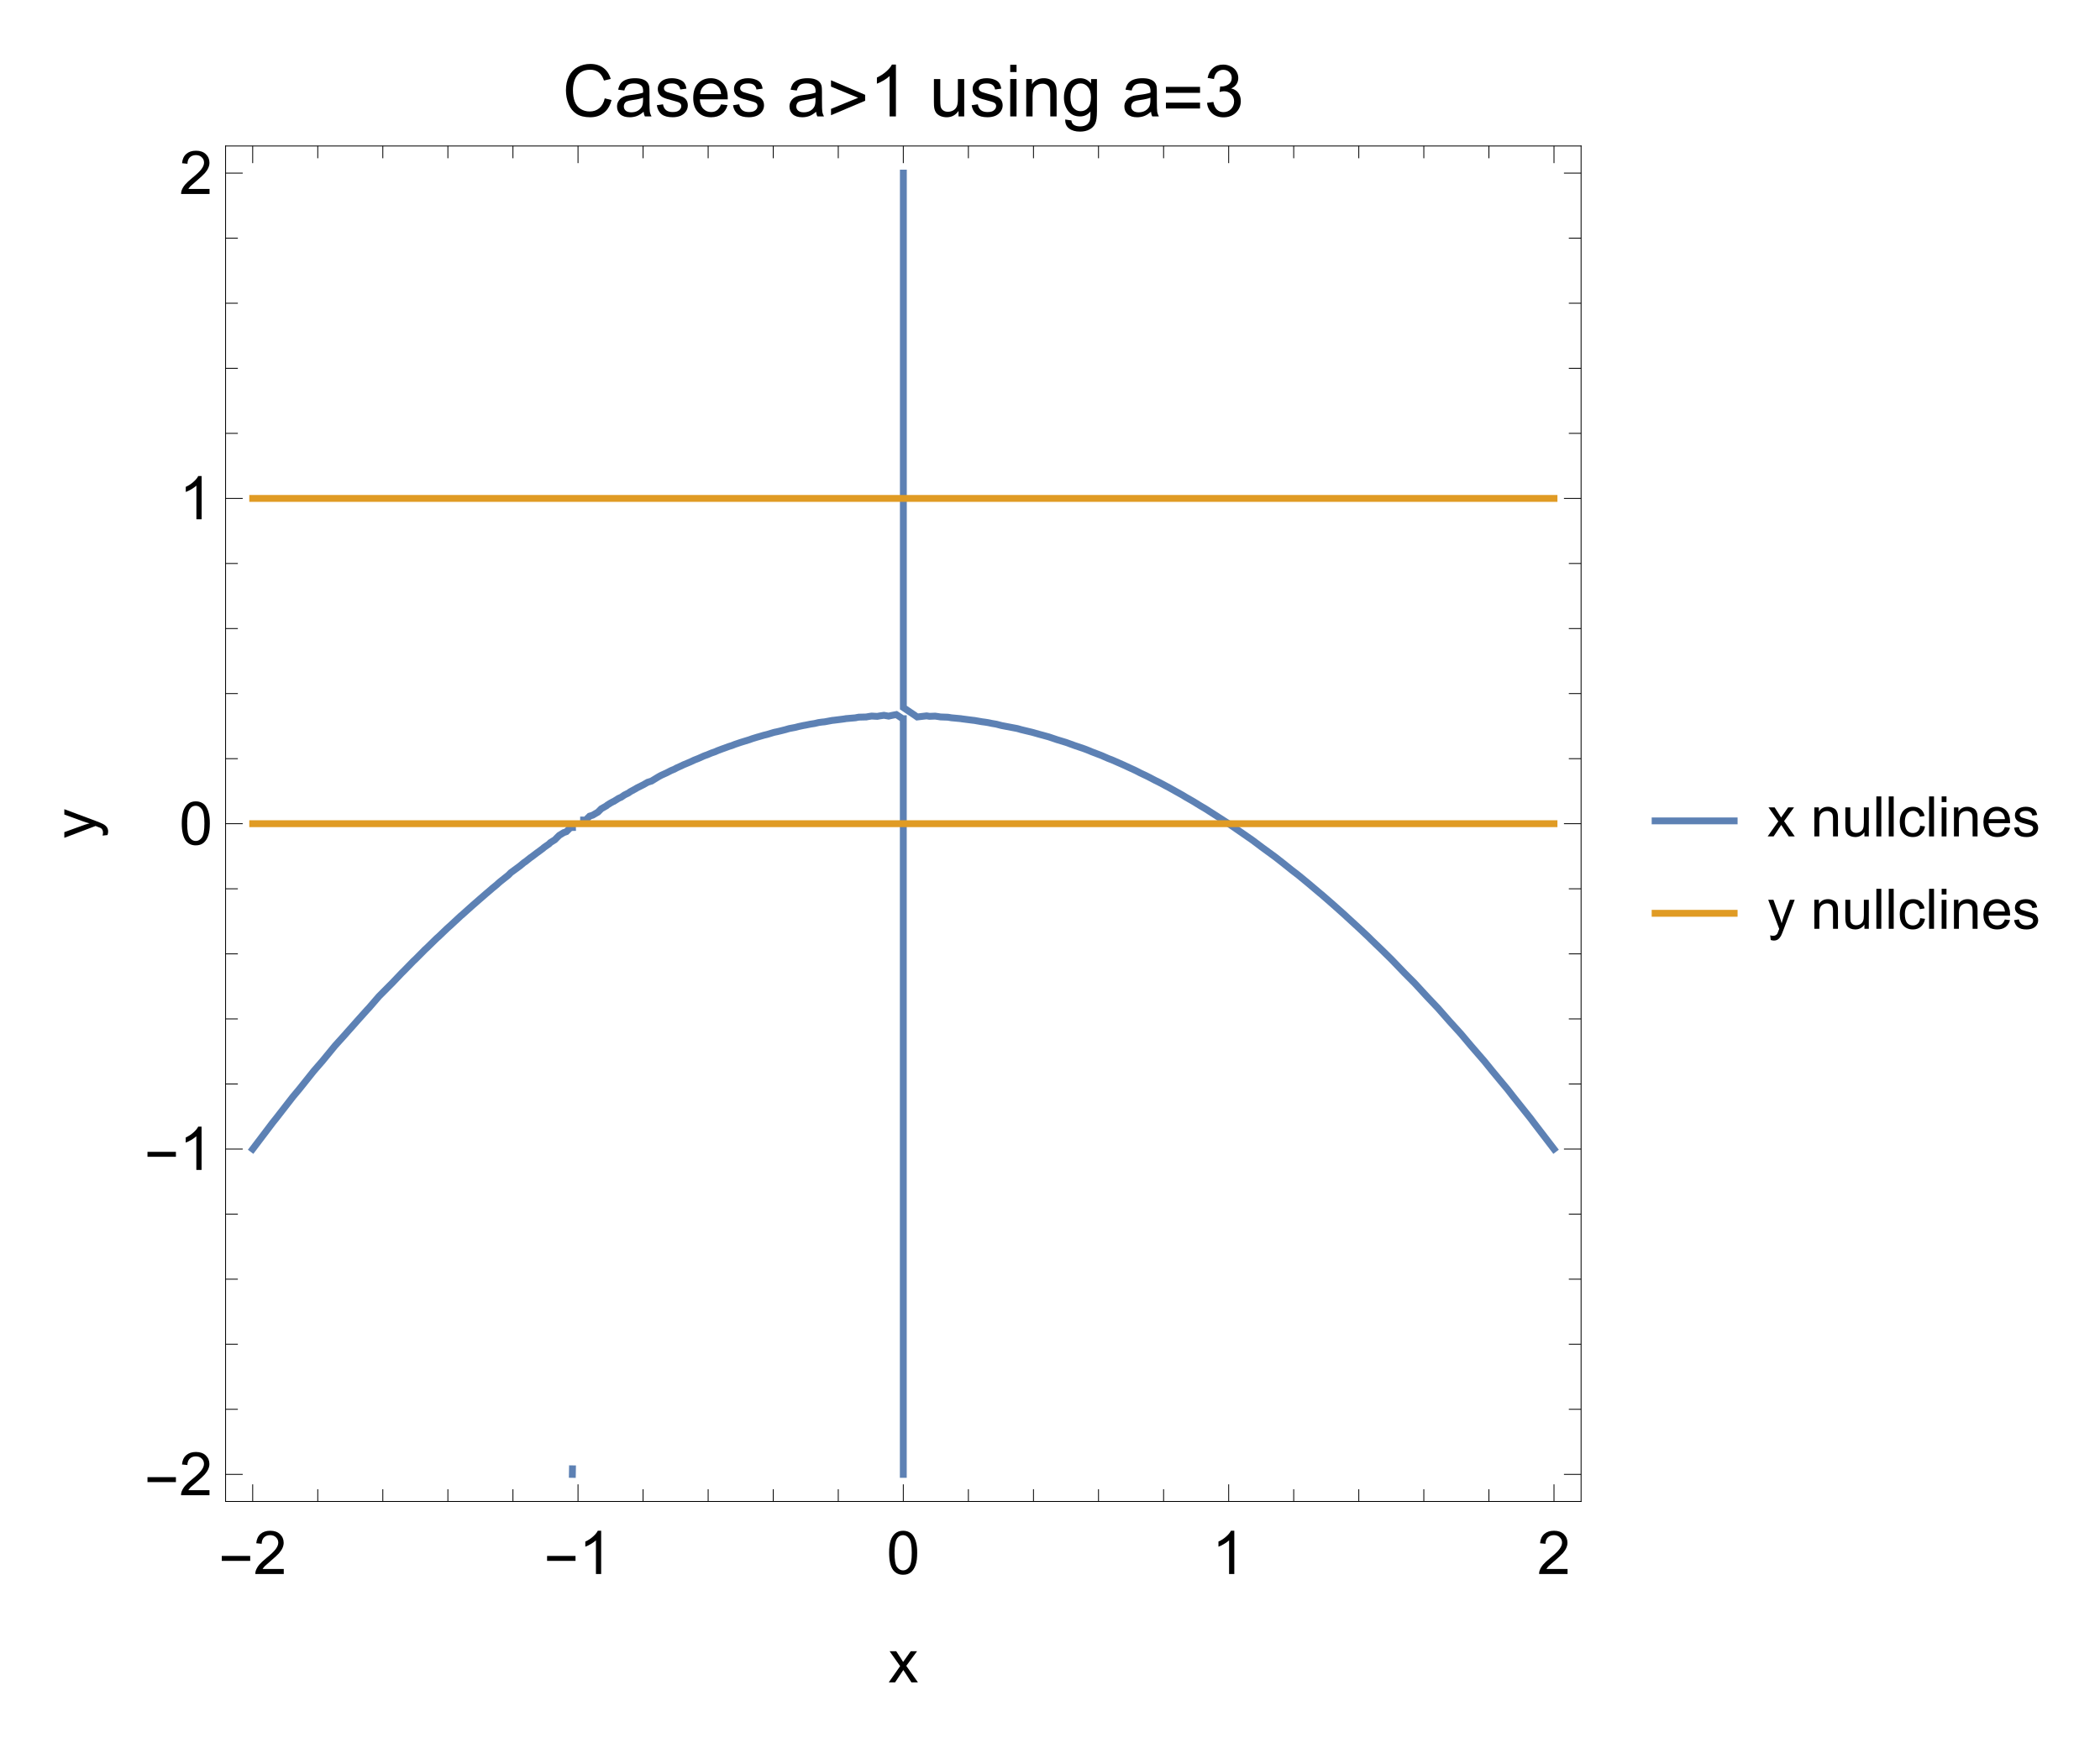 <?xml version="1.0" encoding="UTF-8"?>
<svg width="352pt" height="293pt" version="1.1" viewBox="0 0 352 293" xmlns="http://www.w3.org/2000/svg" xmlns:xlink="http://www.w3.org/1999/xlink">
 <defs>
  <symbol id="glyph0-1" overflow="visible">
   <path d="m5.328-2.203h-4.766v-0.828h4.766z"/>
  </symbol>
  <symbol id="glyph1-1" overflow="visible">
   <path d="m5.078-0.844v0.844h-4.766c-0.012-0.207 0.02-0.41 0.094-0.609 0.125-0.332 0.316-0.656 0.578-0.969 0.27-0.312 0.66-0.676 1.172-1.094 0.781-0.633 1.305-1.141 1.578-1.516 0.281-0.383 0.422-0.742 0.422-1.078 0-0.344-0.125-0.633-0.375-0.875-0.25-0.25-0.578-0.375-0.984-0.375-0.43 0-0.773 0.133-1.031 0.391-0.25 0.25-0.383 0.605-0.391 1.062l-0.906-0.094c0.062-0.676 0.297-1.191 0.703-1.547 0.406-0.363 0.953-0.547 1.641-0.547 0.695 0 1.242 0.195 1.641 0.578 0.406 0.387 0.609 0.867 0.609 1.438 0 0.281-0.062 0.562-0.188 0.844-0.117 0.281-0.309 0.578-0.578 0.891-0.273 0.305-0.727 0.727-1.359 1.266-0.531 0.449-0.875 0.75-1.031 0.906-0.148 0.156-0.273 0.32-0.375 0.484z"/>
  </symbol>
  <symbol id="glyph1-2" overflow="visible">
   <path d="m3.75 0h-0.875v-5.641c-0.219 0.199-0.5 0.402-0.844 0.609-0.344 0.199-0.656 0.352-0.938 0.453v-0.859c0.5-0.227 0.93-0.508 1.297-0.844 0.375-0.332 0.641-0.656 0.797-0.969h0.562z"/>
  </symbol>
  <symbol id="glyph1-3" overflow="visible">
   <path d="m0.422-3.562c0-0.852 0.082-1.535 0.25-2.047 0.176-0.52 0.438-0.922 0.781-1.203 0.352-0.289 0.789-0.438 1.312-0.438 0.383 0 0.723 0.078 1.016 0.234 0.301 0.156 0.547 0.387 0.734 0.688 0.188 0.293 0.332 0.652 0.438 1.078 0.113 0.418 0.172 0.98 0.172 1.688 0 0.855-0.09 1.543-0.266 2.062-0.18 0.512-0.438 0.914-0.781 1.203-0.344 0.281-0.781 0.422-1.312 0.422-0.688 0-1.234-0.25-1.641-0.75-0.469-0.602-0.703-1.582-0.703-2.938zm0.906 0c0 1.188 0.133 1.98 0.406 2.375 0.281 0.387 0.625 0.578 1.031 0.578s0.75-0.191 1.031-0.578c0.281-0.395 0.422-1.188 0.422-2.375s-0.141-1.973-0.422-2.359c-0.281-0.395-0.625-0.594-1.031-0.594s-0.734 0.172-0.984 0.516c-0.305 0.449-0.453 1.262-0.453 2.438z"/>
  </symbol>
  <symbol id="glyph1-4" overflow="visible">
   <path d="m0.078 0 1.906-2.719-1.766-2.5h1.109l0.797 1.219c0.156 0.23 0.273 0.422 0.359 0.578 0.145-0.207 0.281-0.395 0.406-0.562l0.875-1.234h1.062l-1.812 2.453 1.953 2.766h-1.094l-1.062-1.625-0.297-0.438-1.375 2.062z"/>
  </symbol>
  <symbol id="glyph2-1" overflow="visible">
   <path d="m2.016-0.625-0.828 0.094c0.051-0.188 0.078-0.352 0.078-0.5 0-0.195-0.039-0.352-0.109-0.469-0.062-0.125-0.152-0.223-0.266-0.297-0.094-0.051-0.32-0.141-0.672-0.266-0.043-0.02-0.109-0.047-0.203-0.078l-5.234 1.984v-0.953l3.016-1.094c0.387-0.145 0.793-0.27 1.219-0.375-0.406-0.102-0.805-0.227-1.203-0.375l-3.031-1.109v-0.891l5.312 1.984c0.57 0.219 0.969 0.387 1.188 0.5 0.289 0.156 0.504 0.34 0.641 0.547 0.133 0.199 0.203 0.438 0.203 0.719 0 0.18-0.039 0.371-0.109 0.578z"/>
  </symbol>
  <symbol id="glyph3-1" overflow="visible">
   <path d="m7.109-3.031 1.141 0.281c-0.242 0.949-0.672 1.668-1.297 2.156-0.625 0.492-1.387 0.734-2.281 0.734-0.938 0-1.699-0.188-2.281-0.562-0.586-0.375-1.027-0.922-1.328-1.641-0.305-0.727-0.453-1.504-0.453-2.328 0-0.906 0.172-1.691 0.516-2.359 0.344-0.676 0.832-1.188 1.469-1.531 0.633-0.344 1.332-0.516 2.094-0.516 0.863 0 1.594 0.219 2.188 0.656s1.004 1.059 1.234 1.859l-1.125 0.266c-0.211-0.633-0.508-1.094-0.891-1.375-0.375-0.289-0.852-0.438-1.422-0.438-0.668 0-1.227 0.164-1.672 0.484-0.449 0.312-0.766 0.742-0.953 1.281-0.18 0.543-0.266 1.094-0.266 1.656 0 0.742 0.102 1.387 0.312 1.938 0.219 0.555 0.551 0.965 1 1.234 0.457 0.273 0.953 0.406 1.484 0.406 0.633 0 1.176-0.18 1.625-0.547 0.445-0.375 0.75-0.926 0.906-1.656z"/>
  </symbol>
  <symbol id="glyph3-2" overflow="visible">
   <path d="m4.891-0.781c-0.398 0.344-0.777 0.586-1.141 0.719-0.367 0.133-0.758 0.203-1.172 0.203-0.688 0-1.219-0.164-1.594-0.5-0.367-0.344-0.547-0.773-0.547-1.297 0-0.301 0.066-0.578 0.203-0.828 0.145-0.258 0.328-0.469 0.547-0.625 0.227-0.156 0.484-0.27 0.766-0.344 0.219-0.051 0.535-0.102 0.953-0.156 0.852-0.102 1.484-0.227 1.891-0.375 0.008-0.145 0.016-0.234 0.016-0.266 0-0.438-0.105-0.742-0.312-0.922-0.273-0.238-0.672-0.359-1.203-0.359-0.5 0-0.871 0.09-1.109 0.266-0.242 0.18-0.418 0.484-0.531 0.922l-1.031-0.141c0.094-0.445 0.242-0.805 0.453-1.078 0.219-0.27 0.531-0.477 0.938-0.625 0.414-0.145 0.895-0.219 1.438-0.219 0.531 0 0.961 0.062 1.297 0.188 0.332 0.125 0.578 0.281 0.734 0.469 0.164 0.188 0.281 0.43 0.344 0.719 0.031 0.188 0.047 0.516 0.047 0.984v1.422c0 0.992 0.02 1.617 0.062 1.875 0.051 0.262 0.145 0.512 0.281 0.75h-1.109c-0.117-0.219-0.188-0.477-0.219-0.781zm-0.094-2.359c-0.387 0.156-0.965 0.289-1.734 0.391-0.438 0.062-0.75 0.137-0.938 0.219-0.18 0.074-0.312 0.188-0.406 0.344s-0.141 0.324-0.141 0.5c0 0.293 0.102 0.531 0.312 0.719 0.219 0.188 0.531 0.281 0.938 0.281 0.414 0 0.781-0.086 1.094-0.266 0.32-0.188 0.555-0.43 0.703-0.734 0.113-0.25 0.172-0.602 0.172-1.062z"/>
  </symbol>
  <symbol id="glyph3-3" overflow="visible">
   <path d="m0.375-1.875 1.047-0.156c0.062 0.418 0.227 0.742 0.5 0.969 0.27 0.219 0.645 0.328 1.125 0.328 0.488 0 0.848-0.098 1.078-0.297 0.238-0.195 0.359-0.43 0.359-0.703 0-0.238-0.105-0.426-0.312-0.562-0.148-0.094-0.508-0.211-1.078-0.359-0.781-0.195-1.324-0.367-1.625-0.516-0.305-0.145-0.531-0.344-0.688-0.594s-0.234-0.531-0.234-0.844c0-0.281 0.062-0.535 0.188-0.766 0.133-0.238 0.312-0.438 0.531-0.594 0.164-0.125 0.391-0.227 0.672-0.312 0.289-0.082 0.598-0.125 0.922-0.125 0.488 0 0.922 0.074 1.297 0.219 0.375 0.137 0.648 0.324 0.828 0.562 0.176 0.242 0.297 0.562 0.359 0.969l-1.031 0.141c-0.055-0.32-0.195-0.57-0.422-0.75-0.219-0.176-0.539-0.266-0.953-0.266-0.492 0-0.84 0.078-1.047 0.234-0.211 0.156-0.312 0.344-0.312 0.562 0 0.148 0.039 0.273 0.125 0.375 0.094 0.117 0.227 0.211 0.406 0.281 0.113 0.043 0.426 0.137 0.938 0.281 0.758 0.199 1.285 0.359 1.578 0.484 0.301 0.125 0.535 0.312 0.703 0.562 0.164 0.242 0.25 0.543 0.25 0.906 0 0.355-0.105 0.688-0.312 1-0.211 0.312-0.508 0.559-0.891 0.734-0.387 0.164-0.828 0.25-1.328 0.25-0.812 0-1.434-0.164-1.859-0.5-0.43-0.344-0.699-0.848-0.812-1.516z"/>
  </symbol>
  <symbol id="glyph3-4" overflow="visible">
   <path d="m5.094-2.016 1.094 0.125c-0.18 0.648-0.5 1.148-0.969 1.5-0.469 0.355-1.062 0.531-1.781 0.531-0.918 0-1.648-0.281-2.188-0.844-0.543-0.562-0.812-1.352-0.812-2.375 0-1.062 0.27-1.879 0.812-2.453 0.551-0.582 1.258-0.875 2.125-0.875 0.832 0 1.516 0.289 2.047 0.859 0.531 0.562 0.797 1.367 0.797 2.406v0.281h-4.672c0.031 0.688 0.223 1.215 0.578 1.578 0.352 0.367 0.789 0.547 1.312 0.547 0.383 0 0.711-0.098 0.984-0.297 0.281-0.207 0.504-0.535 0.672-0.984zm-3.5-1.719h3.516c-0.055-0.531-0.188-0.926-0.406-1.188-0.344-0.406-0.781-0.609-1.312-0.609-0.492 0-0.902 0.164-1.234 0.484-0.336 0.324-0.523 0.762-0.562 1.312z"/>
  </symbol>
  <symbol id="glyph3-5" overflow="visible">
   <path d="m4.5 0h-1.062v-6.766c-0.25 0.242-0.586 0.484-1 0.734-0.418 0.242-0.793 0.422-1.125 0.547v-1.031c0.594-0.281 1.113-0.617 1.562-1.016 0.445-0.395 0.766-0.781 0.953-1.156h0.672z"/>
  </symbol>
  <symbol id="glyph3-6" overflow="visible">
   <path d="m4.906 0v-0.922c-0.492 0.711-1.152 1.062-1.984 1.062-0.375 0-0.727-0.07-1.047-0.203-0.312-0.145-0.547-0.32-0.703-0.531-0.156-0.219-0.266-0.484-0.328-0.797-0.043-0.207-0.062-0.539-0.062-1v-3.875h1.062v3.469c0 0.562 0.02 0.938 0.062 1.125 0.062 0.281 0.203 0.5 0.422 0.656s0.484 0.234 0.797 0.234c0.32 0 0.625-0.078 0.906-0.234 0.281-0.164 0.477-0.391 0.594-0.672 0.113-0.281 0.172-0.688 0.172-1.219v-3.359h1.062v6.266z"/>
  </symbol>
  <symbol id="glyph3-7" overflow="visible">
   <path d="m0.797-7.438v-1.219h1.062v1.219zm0 7.438v-6.266h1.062v6.266z"/>
  </symbol>
  <symbol id="glyph3-8" overflow="visible">
   <path d="m0.797 0v-6.266h0.953v0.891c0.457-0.688 1.125-1.031 2-1.031 0.375 0 0.719 0.07 1.031 0.203 0.32 0.137 0.562 0.312 0.719 0.531s0.266 0.48 0.328 0.781c0.039 0.199 0.062 0.543 0.062 1.031v3.859h-1.062v-3.812c0-0.438-0.043-0.758-0.125-0.969-0.086-0.219-0.23-0.391-0.438-0.516-0.211-0.125-0.453-0.188-0.734-0.188-0.461 0-0.855 0.148-1.188 0.438-0.324 0.281-0.484 0.824-0.484 1.625v3.422z"/>
  </symbol>
  <symbol id="glyph3-9" overflow="visible">
   <path d="m0.609 0.516 1.031 0.156c0.039 0.32 0.16 0.555 0.359 0.703 0.258 0.195 0.617 0.297 1.078 0.297 0.488 0 0.867-0.102 1.141-0.297 0.27-0.199 0.453-0.477 0.547-0.828 0.051-0.219 0.078-0.676 0.078-1.375-0.469 0.555-1.055 0.828-1.75 0.828-0.855 0-1.523-0.305-2-0.922-0.469-0.625-0.703-1.375-0.703-2.25 0-0.594 0.109-1.145 0.328-1.656 0.219-0.508 0.531-0.898 0.938-1.172 0.414-0.27 0.898-0.406 1.453-0.406 0.738 0 1.348 0.297 1.828 0.891v-0.75h0.984v5.422c0 0.969-0.102 1.656-0.297 2.062-0.199 0.414-0.516 0.738-0.953 0.969-0.43 0.238-0.961 0.359-1.594 0.359-0.75 0-1.355-0.172-1.812-0.516-0.461-0.336-0.68-0.84-0.656-1.516zm0.875-3.766c0 0.824 0.16 1.43 0.484 1.812 0.332 0.375 0.742 0.562 1.234 0.562 0.488 0 0.895-0.188 1.219-0.562 0.332-0.375 0.5-0.969 0.5-1.781 0-0.758-0.172-1.332-0.516-1.719-0.336-0.395-0.742-0.594-1.219-0.594-0.48 0-0.887 0.195-1.219 0.578-0.324 0.387-0.484 0.953-0.484 1.703z"/>
  </symbol>
  <symbol id="glyph3-10" overflow="visible">
   <path d="m0.516-2.281 1.062-0.141c0.113 0.594 0.316 1.027 0.609 1.297 0.301 0.273 0.66 0.406 1.078 0.406 0.5 0 0.922-0.172 1.266-0.516 0.344-0.352 0.516-0.785 0.516-1.297 0-0.488-0.164-0.891-0.484-1.203-0.312-0.32-0.715-0.484-1.203-0.484-0.211 0-0.461 0.043-0.75 0.125l0.109-0.938c0.07 0.012 0.129 0.016 0.172 0.016 0.457 0 0.863-0.117 1.219-0.359 0.363-0.238 0.547-0.602 0.547-1.094 0-0.383-0.133-0.703-0.391-0.953-0.262-0.258-0.605-0.391-1.031-0.391-0.406 0-0.75 0.133-1.031 0.391-0.273 0.262-0.449 0.648-0.531 1.156l-1.062-0.188c0.133-0.707 0.43-1.254 0.891-1.641 0.457-0.395 1.031-0.594 1.719-0.594 0.469 0 0.898 0.105 1.297 0.312 0.406 0.199 0.711 0.477 0.922 0.828 0.207 0.344 0.312 0.715 0.312 1.109 0 0.375-0.102 0.719-0.297 1.031-0.199 0.305-0.496 0.543-0.891 0.719 0.508 0.117 0.906 0.359 1.188 0.734s0.422 0.84 0.422 1.391c0 0.762-0.277 1.406-0.828 1.938-0.555 0.523-1.246 0.781-2.078 0.781-0.762 0-1.398-0.223-1.906-0.672-0.5-0.457-0.781-1.047-0.844-1.766z"/>
  </symbol>
  <symbol id="glyph4-1" overflow="visible">
   <path d="m6.391-2.625-5.719 2.422v-1.062l4.547-1.859-4.547-1.875v-1.062l5.719 2.438z"/>
  </symbol>
  <symbol id="glyph4-2" overflow="visible">
   <path d="m6.391-3.953h-5.719v-1h5.719zm0 2.625h-5.719v-0.984h5.719z"/>
  </symbol>
  <symbol id="glyph5-1" overflow="visible">
   <path d="m0.062 0 1.781-2.516-1.641-2.344h1.031l0.734 1.141c0.145 0.219 0.258 0.402 0.344 0.547 0.133-0.195 0.258-0.375 0.375-0.531l0.812-1.156h0.984l-1.672 2.297 1.797 2.562h-1.016l-0.984-1.516-0.266-0.406-1.281 1.922z"/>
  </symbol>
  <symbol id="glyph5-2" overflow="visible">
   <path d="m0.609 0v-4.859h0.75v0.703c0.352-0.539 0.867-0.812 1.547-0.812 0.289 0 0.555 0.059 0.797 0.172 0.25 0.105 0.43 0.242 0.547 0.406 0.125 0.168 0.211 0.371 0.266 0.609 0.031 0.148 0.047 0.414 0.047 0.797v2.984h-0.828v-2.953c0-0.332-0.031-0.582-0.094-0.75-0.062-0.164-0.18-0.297-0.344-0.391-0.156-0.102-0.344-0.156-0.562-0.156-0.355 0-0.664 0.117-0.922 0.344-0.25 0.219-0.375 0.637-0.375 1.25v2.656z"/>
  </symbol>
  <symbol id="glyph5-3" overflow="visible">
   <path d="m3.797 0v-0.719c-0.375 0.555-0.891 0.828-1.547 0.828-0.281 0-0.547-0.055-0.797-0.156-0.25-0.113-0.438-0.254-0.562-0.422-0.117-0.164-0.195-0.367-0.234-0.609-0.043-0.164-0.062-0.422-0.062-0.766v-3.016h0.828v2.703c0 0.43 0.016 0.715 0.047 0.859 0.051 0.219 0.16 0.391 0.328 0.516 0.164 0.125 0.375 0.188 0.625 0.188s0.477-0.062 0.688-0.188c0.219-0.133 0.367-0.305 0.453-0.516 0.094-0.219 0.141-0.535 0.141-0.953v-2.609h0.828v4.859z"/>
  </symbol>
  <symbol id="glyph5-4" overflow="visible">
   <path d="m0.594 0v-6.703h0.828v6.703z"/>
  </symbol>
  <symbol id="glyph5-5" overflow="visible">
   <path d="m3.781-1.781 0.812 0.109c-0.094 0.555-0.324 0.992-0.688 1.312-0.355 0.312-0.797 0.469-1.328 0.469-0.668 0-1.203-0.211-1.609-0.641-0.406-0.438-0.609-1.062-0.609-1.875 0-0.52 0.086-0.977 0.266-1.375 0.176-0.395 0.441-0.691 0.797-0.891 0.352-0.195 0.738-0.297 1.156-0.297 0.531 0 0.961 0.137 1.297 0.406 0.332 0.273 0.547 0.652 0.641 1.141l-0.797 0.125c-0.086-0.332-0.227-0.578-0.422-0.734-0.188-0.164-0.418-0.25-0.688-0.25-0.418 0-0.758 0.152-1.016 0.453-0.25 0.293-0.375 0.758-0.375 1.391 0 0.656 0.117 1.137 0.359 1.438 0.25 0.293 0.578 0.438 0.984 0.438 0.32 0 0.594-0.098 0.812-0.297 0.219-0.195 0.352-0.504 0.406-0.922z"/>
  </symbol>
  <symbol id="glyph5-6" overflow="visible">
   <path d="m0.625-5.75v-0.953h0.812v0.953zm0 5.75v-4.859h0.812v4.859z"/>
  </symbol>
  <symbol id="glyph5-7" overflow="visible">
   <path d="m3.938-1.562 0.859 0.109c-0.137 0.492-0.387 0.875-0.75 1.156-0.367 0.273-0.828 0.406-1.391 0.406-0.711 0-1.273-0.219-1.688-0.656-0.418-0.438-0.625-1.051-0.625-1.844 0-0.812 0.207-1.441 0.625-1.891 0.426-0.457 0.973-0.688 1.641-0.688 0.645 0 1.172 0.227 1.578 0.672 0.414 0.438 0.625 1.059 0.625 1.859v0.219h-3.625c0.031 0.531 0.18 0.945 0.453 1.234 0.27 0.281 0.609 0.422 1.016 0.422 0.301 0 0.555-0.078 0.766-0.234 0.219-0.164 0.391-0.422 0.516-0.766zm-2.703-1.328h2.719c-0.043-0.406-0.148-0.711-0.312-0.922-0.262-0.312-0.602-0.469-1.016-0.469-0.387 0-0.711 0.125-0.969 0.375-0.25 0.25-0.391 0.59-0.422 1.016z"/>
  </symbol>
  <symbol id="glyph5-8" overflow="visible">
   <path d="m0.281-1.453 0.812-0.125c0.051 0.324 0.18 0.574 0.391 0.75 0.207 0.18 0.5 0.266 0.875 0.266s0.648-0.078 0.828-0.234c0.188-0.156 0.281-0.336 0.281-0.547 0-0.188-0.078-0.332-0.234-0.438-0.117-0.07-0.398-0.164-0.844-0.281-0.605-0.145-1.027-0.273-1.266-0.391-0.23-0.113-0.406-0.266-0.531-0.453-0.117-0.195-0.172-0.414-0.172-0.656 0-0.219 0.047-0.414 0.141-0.594 0.102-0.188 0.242-0.344 0.422-0.469 0.125-0.094 0.297-0.172 0.516-0.234 0.219-0.07 0.457-0.109 0.719-0.109 0.375 0 0.703 0.059 0.984 0.172 0.289 0.105 0.504 0.25 0.641 0.438 0.145 0.188 0.242 0.445 0.297 0.766l-0.812 0.109c-0.031-0.25-0.137-0.441-0.312-0.578-0.18-0.145-0.43-0.219-0.75-0.219-0.375 0-0.648 0.062-0.812 0.188-0.156 0.125-0.234 0.273-0.234 0.438 0 0.105 0.035 0.199 0.109 0.281 0.062 0.094 0.164 0.168 0.312 0.219 0.082 0.031 0.32 0.105 0.719 0.219 0.582 0.156 0.988 0.289 1.219 0.391 0.227 0.094 0.406 0.234 0.531 0.422 0.133 0.188 0.203 0.422 0.203 0.703 0 0.273-0.078 0.531-0.234 0.781-0.156 0.242-0.387 0.43-0.688 0.562-0.305 0.125-0.648 0.188-1.031 0.188-0.625 0-1.105-0.129-1.438-0.391-0.336-0.258-0.547-0.648-0.641-1.172z"/>
  </symbol>
  <symbol id="glyph5-9" overflow="visible">
   <path d="m0.578 1.875-0.094-0.781c0.188 0.051 0.344 0.078 0.469 0.078 0.188 0 0.332-0.031 0.438-0.094 0.113-0.062 0.207-0.148 0.281-0.25 0.051-0.086 0.133-0.293 0.25-0.625 0.008-0.043 0.035-0.105 0.078-0.188l-1.844-4.875h0.875l1.016 2.812c0.133 0.355 0.254 0.73 0.359 1.125 0.094-0.375 0.203-0.742 0.328-1.109l1.047-2.828h0.812l-1.844 4.938c-0.199 0.531-0.352 0.898-0.453 1.109-0.156 0.27-0.328 0.469-0.516 0.594s-0.414 0.188-0.672 0.188c-0.156 0-0.336-0.031-0.531-0.094z"/>
  </symbol>
  <clipPath id="clip9">
   <path d="m270.72 131h15.281v2h-15.281z"/>
  </clipPath>
  <clipPath id="clip10">
   <path d="m270.72 146h15.281v2h-15.281z"/>
  </clipPath>
  <clipPath id="clip8">
   <rect width="341" height="280"/>
  </clipPath>
  <g id="surface12" clip-path="url(#clip8)">
   <path d="m145.41 241.14v-127.24 0.648l-1.172-0.773-0.773 0.148-0.508 0.117-0.789-0.141-0.652 0.094-0.469 0.086-0.957-0.051-0.52 0.082-0.371 0.07-1.238 0.031-0.34 0.059-0.227 0.051-1.633 0.141-0.086 0.02-0.059 0.012-0.391 0.055-1.5 0.188-0.199 0.016-1.305 0.242-0.445 0.043-0.566 0.078-0.656 0.156-0.723 0.113-0.926 0.188-0.109 0.012-0.914 0.195-0.57 0.148-0.996 0.188-0.379 0.105-0.211 0.066-0.828 0.211-0.734 0.176-0.176 0.031-0.27 0.062-1.082 0.328-0.594 0.145-0.785 0.23-0.148 0.043-0.113 0.027-0.902 0.277-0.457 0.168-1.488 0.457-0.977 0.332-0.457 0.184-0.516 0.16-0.82 0.301-0.113 0.039-0.117 0.039-0.898 0.34-0.383 0.172-0.59 0.203-0.434 0.18-0.379 0.16-0.16 0.047-0.336 0.129-0.879 0.395-0.734 0.289-0.629 0.297-1.184 0.496-0.273 0.137-0.836 0.375-0.383 0.211-0.59 0.246-0.27 0.141-0.465 0.238-0.871 0.395-0.34 0.18-0.27 0.16-1.043 0.637-0.637 0.199-0.707 0.406-1.074 0.539-0.168 0.098-0.039 0.031-0.07 0.039-0.863 0.469-0.293 0.211-0.68 0.34-0.551 0.375-0.422 0.188-0.582 0.363-0.242 0.152-0.152 0.059-0.473 0.266-0.5 0.32-0.09 0.09-0.156 0.09-0.727 0.414-0.277 0.281-0.277 0.277-0.879 0.512-0.516 0.16-0.664 0.664-0.348-0.008" fill="none" stroke="#5d81b4" stroke-linecap="square" stroke-miterlimit="3.25" stroke-width="1.152"/>
   <path d="m254.48 186.61-2.984-3.894-0.395-0.516-0.516-0.691-2.144-2.688-0.777-0.977-0.973-1.25-1.391-1.668-1.137-1.371-1.371-1.691-0.723-0.832-1.473-1.699-1.699-2.012-0.168-0.188-1.773-1.953-1.707-1.941-0.246-0.277-1.762-1.855-1.621-1.762-0.512-0.555-1.668-1.672-1.602-1.668-0.625-0.648-1.637-1.609-1.699-1.637-0.559-0.555-1.723-1.617-1.879-1.723-0.293-0.277-1.914-1.707-0.57-0.5-1.41-1.227-0.23-0.184-1.988-1.68-1.68-1.383-1.082-0.832-1.562-1.25-1.25-0.977-2.289-1.672-0.914-0.691-0.691-0.512-3.894-2.691-2.367-1.527-1.527-0.977-0.875-0.516-1.074-0.664-0.363-0.211-1.004-0.574-0.578-0.352-1.828-1.02-0.078-0.043-0.195-0.113-1.793-0.957-0.562-0.273-1.074-0.562-0.312-0.16-1.211-0.574-0.734-0.379-1.902-0.879-0.176-0.082-1.82-0.801-0.734-0.285-1.211-0.527-0.547-0.207-1.012-0.387-0.391-0.168-0.902-0.348-1.562-0.527-1.43-0.52-1.492-0.453-1.371-0.465-1.031-0.285-0.586-0.156-1.082-0.309-0.277-0.07-0.871-0.207-0.867-0.211-0.211-0.066-0.383-0.105-2.629-0.5-0.883-0.23-0.715-0.121-0.656-0.137-0.578-0.09-0.434-0.055-1.305-0.227-0.207-0.02-1.473-0.188-0.418-0.055-0.059-0.012-0.086-0.016-1.625-0.152-0.234-0.043-0.332-0.051-1.242-0.047-0.375-0.062-0.512-0.074-0.957 0.035-0.477-0.078-1.582 0.188-0.367-0.258-1.949-1.32v-89.586" fill="none" stroke="#5d81b4" stroke-linecap="square" stroke-miterlimit="3.25" stroke-width="1.152"/>
   <path d="m36.355 186.61 2.949-3.894 0.406-0.539 0.539-0.668 2.09-2.688 0.789-1.016 1.016-1.211 1.332-1.668 1.141-1.426 1.422-1.637 0.684-0.832 1.449-1.766 1.762-1.945 0.156-0.188 1.25-1.402 0.508-0.578 1.719-1.914 0.266-0.277 1.676-1.941 1.664-1.676 0.555-0.555 1.629-1.711 0.316-0.309 1.289-1.32 0.324-0.336 0.336-0.312 1.293-1.297 0.324-0.332 0.328-0.297 1.348-1.32 0.305-0.297 0.297-0.258 1.457-1.395 0.258-0.23 0.234-0.207 1.625-1.508 0.164-0.156 0.156-0.121 1.863-1.672 0.047-0.039 0.039-0.031 0.543-0.473 0.457-0.402 0.031-0.027 0.914-0.789 0.098-0.09 0.113-0.094 0.762-0.645 0.172-0.16 0.211-0.172 0.594-0.484 0.254-0.234 0.289-0.254 1.402-1.113 0.414-0.422 0.559-0.41 0.977-0.719 0.672-0.559 0.301-0.203 0.59-0.469 0.215-0.172 0.168-0.105 0.914-0.695 0.035-0.027 0.168-0.113 0.832-0.625 0.105-0.105 0.148-0.105 0.719-0.504 0.234-0.234 0.371-0.234 0.371-0.23 0.367-0.371 0.371-0.371 0.746-0.461 0.461-0.164 0.688-0.688 0.328-0.008" fill="none" stroke="#5d81b4" stroke-linecap="square" stroke-miterlimit="3.25" stroke-width="1.152"/>
   <path d="m89.938 241.14 0.016-0.93" fill="none" stroke="#5d81b4" stroke-linecap="square" stroke-miterlimit="3.25" stroke-width="1.152"/>
   <path d="m254.48 132.07h-218.12" fill="none" stroke="#e09b24" stroke-linecap="square" stroke-miterlimit="3.25" stroke-width="1.152"/>
   <path d="m254.48 77.547h-218.12" fill="none" stroke="#e09b24" stroke-linecap="square" stroke-miterlimit="3.25" stroke-width="1.152"/>
   <path d="m259.02 245.68h-227.21" fill="none" stroke="#000" stroke-linecap="square" stroke-miterlimit="3.25" stroke-width=".144"/>
   <path d="m31.812 245.68v-227.21" fill="none" stroke="#000" stroke-linecap="square" stroke-miterlimit="3.25" stroke-width=".144"/>
   <path d="m31.812 18.473h227.21" fill="none" stroke="#000" stroke-linecap="square" stroke-miterlimit="3.25" stroke-width=".144"/>
   <path d="m259.02 18.473v227.21" fill="none" stroke="#000" stroke-linecap="square" stroke-miterlimit="3.25" stroke-width=".144"/>
   <path d="m36.355 245.68v-2.871" fill="none" stroke="#000" stroke-miterlimit="3.25" stroke-width=".144"/>
   <g>
    <use x="30.61" y="257.84" xlink:href="#glyph0-1"/>
   </g>
   <g>
    <use x="36.486" y="257.84" xlink:href="#glyph1-1"/>
   </g>
   <path d="m47.262 245.68v-2.055" fill="none" stroke="#000" stroke-miterlimit="3.25" stroke-width=".144"/>
   <path d="m58.168 245.68v-2.055" fill="none" stroke="#000" stroke-miterlimit="3.25" stroke-width=".144"/>
   <path d="m69.074 245.68v-2.055" fill="none" stroke="#000" stroke-miterlimit="3.25" stroke-width=".144"/>
   <path d="m79.98 245.68v-2.055" fill="none" stroke="#000" stroke-miterlimit="3.25" stroke-width=".144"/>
   <path d="m90.887 245.68v-2.871" fill="none" stroke="#000" stroke-miterlimit="3.25" stroke-width=".144"/>
   <g>
    <use x="85.14" y="257.84" xlink:href="#glyph0-1"/>
   </g>
   <g>
    <use x="91.016" y="257.84" xlink:href="#glyph1-2"/>
   </g>
   <path d="m101.79 245.68v-2.055" fill="none" stroke="#000" stroke-miterlimit="3.25" stroke-width=".144"/>
   <path d="m112.7 245.68v-2.055" fill="none" stroke="#000" stroke-miterlimit="3.25" stroke-width=".144"/>
   <path d="m123.61 245.68v-2.055" fill="none" stroke="#000" stroke-miterlimit="3.25" stroke-width=".144"/>
   <path d="m134.51 245.68v-2.055" fill="none" stroke="#000" stroke-miterlimit="3.25" stroke-width=".144"/>
   <path d="m145.41 245.68v-2.871" fill="none" stroke="#000" stroke-miterlimit="3.25" stroke-width=".144"/>
   <g>
    <use x="142.613" y="257.84" xlink:href="#glyph1-3"/>
   </g>
   <path d="m156.32 245.68v-2.055" fill="none" stroke="#000" stroke-miterlimit="3.25" stroke-width=".144"/>
   <path d="m167.23 245.68v-2.055" fill="none" stroke="#000" stroke-miterlimit="3.25" stroke-width=".144"/>
   <path d="m178.13 245.68v-2.055" fill="none" stroke="#000" stroke-miterlimit="3.25" stroke-width=".144"/>
   <path d="m189.04 245.68v-2.055" fill="none" stroke="#000" stroke-miterlimit="3.25" stroke-width=".144"/>
   <path d="m199.95 245.68v-2.871" fill="none" stroke="#000" stroke-miterlimit="3.25" stroke-width=".144"/>
   <g>
    <use x="197.143" y="257.84" xlink:href="#glyph1-2"/>
   </g>
   <path d="m210.85 245.68v-2.055" fill="none" stroke="#000" stroke-miterlimit="3.25" stroke-width=".144"/>
   <path d="m221.76 245.68v-2.055" fill="none" stroke="#000" stroke-miterlimit="3.25" stroke-width=".144"/>
   <path d="m232.66 245.68v-2.055" fill="none" stroke="#000" stroke-miterlimit="3.25" stroke-width=".144"/>
   <path d="m243.57 245.68v-2.055" fill="none" stroke="#000" stroke-miterlimit="3.25" stroke-width=".144"/>
   <path d="m254.48 245.68v-2.871" fill="none" stroke="#000" stroke-miterlimit="3.25" stroke-width=".144"/>
   <g>
    <use x="251.673" y="257.84" xlink:href="#glyph1-1"/>
   </g>
   <path d="m31.812 241.14h2.871" fill="none" stroke="#000" stroke-miterlimit="3.25" stroke-width=".144"/>
   <g>
    <use x="18.16" y="244.636" xlink:href="#glyph0-1"/>
   </g>
   <g>
    <use x="24.036" y="244.636" xlink:href="#glyph1-1"/>
   </g>
   <path d="m31.812 230.23h2.055" fill="none" stroke="#000" stroke-miterlimit="3.25" stroke-width=".144"/>
   <path d="m31.812 219.32h2.055" fill="none" stroke="#000" stroke-miterlimit="3.25" stroke-width=".144"/>
   <path d="m31.812 208.42h2.055" fill="none" stroke="#000" stroke-miterlimit="3.25" stroke-width=".144"/>
   <path d="m31.812 197.51h2.055" fill="none" stroke="#000" stroke-miterlimit="3.25" stroke-width=".144"/>
   <path d="m31.812 186.61h2.871" fill="none" stroke="#000" stroke-miterlimit="3.25" stroke-width=".144"/>
   <g>
    <use x="18.16" y="190.106" xlink:href="#glyph0-1"/>
   </g>
   <g>
    <use x="24.036" y="190.106" xlink:href="#glyph1-2"/>
   </g>
   <path d="m31.812 175.7h2.055" fill="none" stroke="#000" stroke-miterlimit="3.25" stroke-width=".144"/>
   <path d="m31.812 164.79h2.055" fill="none" stroke="#000" stroke-miterlimit="3.25" stroke-width=".144"/>
   <path d="m31.812 153.89h2.055" fill="none" stroke="#000" stroke-miterlimit="3.25" stroke-width=".144"/>
   <path d="m31.812 142.98h2.055" fill="none" stroke="#000" stroke-miterlimit="3.25" stroke-width=".144"/>
   <path d="m31.812 132.07h2.871" fill="none" stroke="#000" stroke-miterlimit="3.25" stroke-width=".144"/>
   <g>
    <use x="24.046" y="135.576" xlink:href="#glyph1-3"/>
   </g>
   <path d="m31.812 121.17h2.055" fill="none" stroke="#000" stroke-miterlimit="3.25" stroke-width=".144"/>
   <path d="m31.812 110.26h2.055" fill="none" stroke="#000" stroke-miterlimit="3.25" stroke-width=".144"/>
   <path d="m31.812 99.359h2.055" fill="none" stroke="#000" stroke-miterlimit="3.25" stroke-width=".144"/>
   <path d="m31.812 88.453h2.055" fill="none" stroke="#000" stroke-miterlimit="3.25" stroke-width=".144"/>
   <path d="m31.812 77.547h2.871" fill="none" stroke="#000" stroke-miterlimit="3.25" stroke-width=".144"/>
   <g>
    <use x="24.046" y="81.045" xlink:href="#glyph1-2"/>
   </g>
   <path d="m31.812 66.641h2.055" fill="none" stroke="#000" stroke-miterlimit="3.25" stroke-width=".144"/>
   <path d="m31.812 55.734h2.055" fill="none" stroke="#000" stroke-miterlimit="3.25" stroke-width=".144"/>
   <path d="m31.812 44.828h2.055" fill="none" stroke="#000" stroke-miterlimit="3.25" stroke-width=".144"/>
   <path d="m31.812 33.922h2.055" fill="none" stroke="#000" stroke-miterlimit="3.25" stroke-width=".144"/>
   <path d="m31.812 23.016h2.871" fill="none" stroke="#000" stroke-miterlimit="3.25" stroke-width=".144"/>
   <g>
    <use x="24.046" y="26.515" xlink:href="#glyph1-1"/>
   </g>
   <path d="m36.355 18.473v2.871" fill="none" stroke="#000" stroke-miterlimit="3.25" stroke-width=".144"/>
   <path d="m47.262 18.473v2.055" fill="none" stroke="#000" stroke-miterlimit="3.25" stroke-width=".144"/>
   <path d="m58.168 18.473v2.055" fill="none" stroke="#000" stroke-miterlimit="3.25" stroke-width=".144"/>
   <path d="m69.074 18.473v2.055" fill="none" stroke="#000" stroke-miterlimit="3.25" stroke-width=".144"/>
   <path d="m79.98 18.473v2.055" fill="none" stroke="#000" stroke-miterlimit="3.25" stroke-width=".144"/>
   <path d="m90.887 18.473v2.871" fill="none" stroke="#000" stroke-miterlimit="3.25" stroke-width=".144"/>
   <path d="m101.79 18.473v2.055" fill="none" stroke="#000" stroke-miterlimit="3.25" stroke-width=".144"/>
   <path d="m112.7 18.473v2.055" fill="none" stroke="#000" stroke-miterlimit="3.25" stroke-width=".144"/>
   <path d="m123.61 18.473v2.055" fill="none" stroke="#000" stroke-miterlimit="3.25" stroke-width=".144"/>
   <path d="m134.51 18.473v2.055" fill="none" stroke="#000" stroke-miterlimit="3.25" stroke-width=".144"/>
   <path d="m145.41 18.473v2.871" fill="none" stroke="#000" stroke-miterlimit="3.25" stroke-width=".144"/>
   <path d="m156.32 18.473v2.055" fill="none" stroke="#000" stroke-miterlimit="3.25" stroke-width=".144"/>
   <path d="m167.23 18.473v2.055" fill="none" stroke="#000" stroke-miterlimit="3.25" stroke-width=".144"/>
   <path d="m178.13 18.473v2.055" fill="none" stroke="#000" stroke-miterlimit="3.25" stroke-width=".144"/>
   <path d="m189.04 18.473v2.055" fill="none" stroke="#000" stroke-miterlimit="3.25" stroke-width=".144"/>
   <path d="m199.95 18.473v2.871" fill="none" stroke="#000" stroke-miterlimit="3.25" stroke-width=".144"/>
   <path d="m210.85 18.473v2.055" fill="none" stroke="#000" stroke-miterlimit="3.25" stroke-width=".144"/>
   <path d="m221.76 18.473v2.055" fill="none" stroke="#000" stroke-miterlimit="3.25" stroke-width=".144"/>
   <path d="m232.66 18.473v2.055" fill="none" stroke="#000" stroke-miterlimit="3.25" stroke-width=".144"/>
   <path d="m243.57 18.473v2.055" fill="none" stroke="#000" stroke-miterlimit="3.25" stroke-width=".144"/>
   <path d="m254.48 18.473v2.871" fill="none" stroke="#000" stroke-miterlimit="3.25" stroke-width=".144"/>
   <path d="m259.02 241.14h-2.871" fill="none" stroke="#000" stroke-miterlimit="3.25" stroke-width=".144"/>
   <path d="m259.02 230.23h-2.055" fill="none" stroke="#000" stroke-miterlimit="3.25" stroke-width=".144"/>
   <path d="m259.02 219.32h-2.055" fill="none" stroke="#000" stroke-miterlimit="3.25" stroke-width=".144"/>
   <path d="m259.02 208.42h-2.055" fill="none" stroke="#000" stroke-miterlimit="3.25" stroke-width=".144"/>
   <path d="m259.02 197.51h-2.055" fill="none" stroke="#000" stroke-miterlimit="3.25" stroke-width=".144"/>
   <path d="m259.02 186.61h-2.871" fill="none" stroke="#000" stroke-miterlimit="3.25" stroke-width=".144"/>
   <path d="m259.02 175.7h-2.055" fill="none" stroke="#000" stroke-miterlimit="3.25" stroke-width=".144"/>
   <path d="m259.02 164.79h-2.055" fill="none" stroke="#000" stroke-miterlimit="3.25" stroke-width=".144"/>
   <path d="m259.02 153.89h-2.055" fill="none" stroke="#000" stroke-miterlimit="3.25" stroke-width=".144"/>
   <path d="m259.02 142.98h-2.055" fill="none" stroke="#000" stroke-miterlimit="3.25" stroke-width=".144"/>
   <path d="m259.02 132.07h-2.871" fill="none" stroke="#000" stroke-miterlimit="3.25" stroke-width=".144"/>
   <path d="m259.02 121.17h-2.055" fill="none" stroke="#000" stroke-miterlimit="3.25" stroke-width=".144"/>
   <path d="m259.02 110.26h-2.055" fill="none" stroke="#000" stroke-miterlimit="3.25" stroke-width=".144"/>
   <path d="m259.02 99.359h-2.055" fill="none" stroke="#000" stroke-miterlimit="3.25" stroke-width=".144"/>
   <path d="m259.02 88.453h-2.055" fill="none" stroke="#000" stroke-miterlimit="3.25" stroke-width=".144"/>
   <path d="m259.02 77.547h-2.871" fill="none" stroke="#000" stroke-miterlimit="3.25" stroke-width=".144"/>
   <path d="m259.02 66.641h-2.055" fill="none" stroke="#000" stroke-miterlimit="3.25" stroke-width=".144"/>
   <path d="m259.02 55.734h-2.055" fill="none" stroke="#000" stroke-miterlimit="3.25" stroke-width=".144"/>
   <path d="m259.02 44.828h-2.055" fill="none" stroke="#000" stroke-miterlimit="3.25" stroke-width=".144"/>
   <path d="m259.02 33.922h-2.055" fill="none" stroke="#000" stroke-miterlimit="3.25" stroke-width=".144"/>
   <path d="m259.02 23.016h-2.871" fill="none" stroke="#000" stroke-miterlimit="3.25" stroke-width=".144"/>
   <g>
    <use x="142.896" y="276" xlink:href="#glyph1-4"/>
   </g>
   <g>
    <use x="10" y="134.596" xlink:href="#glyph2-1"/>
   </g>
   <g>
    <use x="88.254" y="13.515" xlink:href="#glyph3-1"/>
    <use x="96.988" y="13.515" xlink:href="#glyph3-2"/>
    <use x="103.713" y="13.515" xlink:href="#glyph3-3"/>
    <use x="109.761" y="13.515" xlink:href="#glyph3-4"/>
    <use x="116.486" y="13.515" xlink:href="#glyph3-3"/>
   </g>
   <g>
    <use x="125.896" y="13.515" xlink:href="#glyph3-2"/>
   </g>
   <g>
    <use x="132.622" y="13.515" xlink:href="#glyph4-1"/>
   </g>
   <g>
    <use x="139.673" y="13.515" xlink:href="#glyph3-5"/>
   </g>
   <g>
    <use x="149.761" y="13.515" xlink:href="#glyph3-6"/>
    <use x="156.486" y="13.515" xlink:href="#glyph3-3"/>
    <use x="162.534" y="13.515" xlink:href="#glyph3-7"/>
    <use x="165.219" y="13.515" xlink:href="#glyph3-8"/>
    <use x="171.945" y="13.515" xlink:href="#glyph3-9"/>
   </g>
   <g>
    <use x="182.032" y="13.515" xlink:href="#glyph3-2"/>
   </g>
   <g>
    <use x="188.758" y="13.515" xlink:href="#glyph4-2"/>
   </g>
   <g>
    <use x="195.809" y="13.515" xlink:href="#glyph3-10"/>
   </g>
   <g clip-path="url(#clip9)">
    <path d="m271.43 131.6h13.246" fill="none" stroke="#5d81b4" stroke-linecap="square" stroke-miterlimit="3.25" stroke-width="1.152"/>
   </g>
   <g>
    <use x="290.232" y="134.2" xlink:href="#glyph5-1"/>
   </g>
   <g>
    <use x="297.514" y="134.2" xlink:href="#glyph5-2"/>
    <use x="302.717" y="134.2" xlink:href="#glyph5-3"/>
    <use x="307.921" y="134.2" xlink:href="#glyph5-4"/>
    <use x="309.999" y="134.2" xlink:href="#glyph5-4"/>
    <use x="312.077" y="134.2" xlink:href="#glyph5-5"/>
    <use x="316.756" y="134.2" xlink:href="#glyph5-4"/>
    <use x="318.834" y="134.2" xlink:href="#glyph5-6"/>
    <use x="320.912" y="134.2" xlink:href="#glyph5-2"/>
    <use x="326.116" y="134.2" xlink:href="#glyph5-7"/>
    <use x="331.32" y="134.2" xlink:href="#glyph5-8"/>
   </g>
   <g clip-path="url(#clip10)">
    <path d="m271.43 147.09h13.246" fill="none" stroke="#e09b24" stroke-linecap="square" stroke-miterlimit="3.25" stroke-width="1.152"/>
   </g>
   <g>
    <use x="290.232" y="149.688" xlink:href="#glyph5-9"/>
   </g>
   <g>
    <use x="297.514" y="149.688" xlink:href="#glyph5-2"/>
    <use x="302.717" y="149.688" xlink:href="#glyph5-3"/>
    <use x="307.921" y="149.688" xlink:href="#glyph5-4"/>
    <use x="309.999" y="149.688" xlink:href="#glyph5-4"/>
    <use x="312.077" y="149.688" xlink:href="#glyph5-5"/>
    <use x="316.756" y="149.688" xlink:href="#glyph5-4"/>
    <use x="318.834" y="149.688" xlink:href="#glyph5-6"/>
    <use x="320.912" y="149.688" xlink:href="#glyph5-2"/>
    <use x="326.116" y="149.688" xlink:href="#glyph5-7"/>
    <use x="331.32" y="149.688" xlink:href="#glyph5-8"/>
   </g>
  </g>
  <clipPath id="clip7">
   <rect width="352" height="293"/>
  </clipPath>
  <g id="surface14" clip-path="url(#clip7)">
   <use transform="translate(6 6)" xlink:href="#surface12"/>
  </g>
  <clipPath id="clip6">
   <rect width="352" height="293"/>
  </clipPath>
  <g id="surface16" clip-path="url(#clip6)">
   <use xlink:href="#surface14"/>
  </g>
  <clipPath id="clip5">
   <rect width="352" height="293"/>
  </clipPath>
  <g id="surface18" clip-path="url(#clip5)">
   <use xlink:href="#surface16"/>
  </g>
  <clipPath id="clip4">
   <rect width="352" height="293"/>
  </clipPath>
  <g id="surface20" clip-path="url(#clip4)">
   <use xlink:href="#surface18"/>
  </g>
  <clipPath id="clip3">
   <rect width="352" height="293"/>
  </clipPath>
  <g id="surface22" clip-path="url(#clip3)">
   <use xlink:href="#surface20"/>
  </g>
  <clipPath id="clip2">
   <rect width="352" height="293"/>
  </clipPath>
  <g id="surface24" clip-path="url(#clip2)">
   <use xlink:href="#surface22"/>
  </g>
  <clipPath id="clip1">
   <rect width="352" height="293"/>
  </clipPath>
  <g id="surface26" clip-path="url(#clip1)">
   <use xlink:href="#surface24"/>
  </g>
 </defs>
 <g id="surface1">
  <use xlink:href="#surface26"/>
 </g>
</svg>
